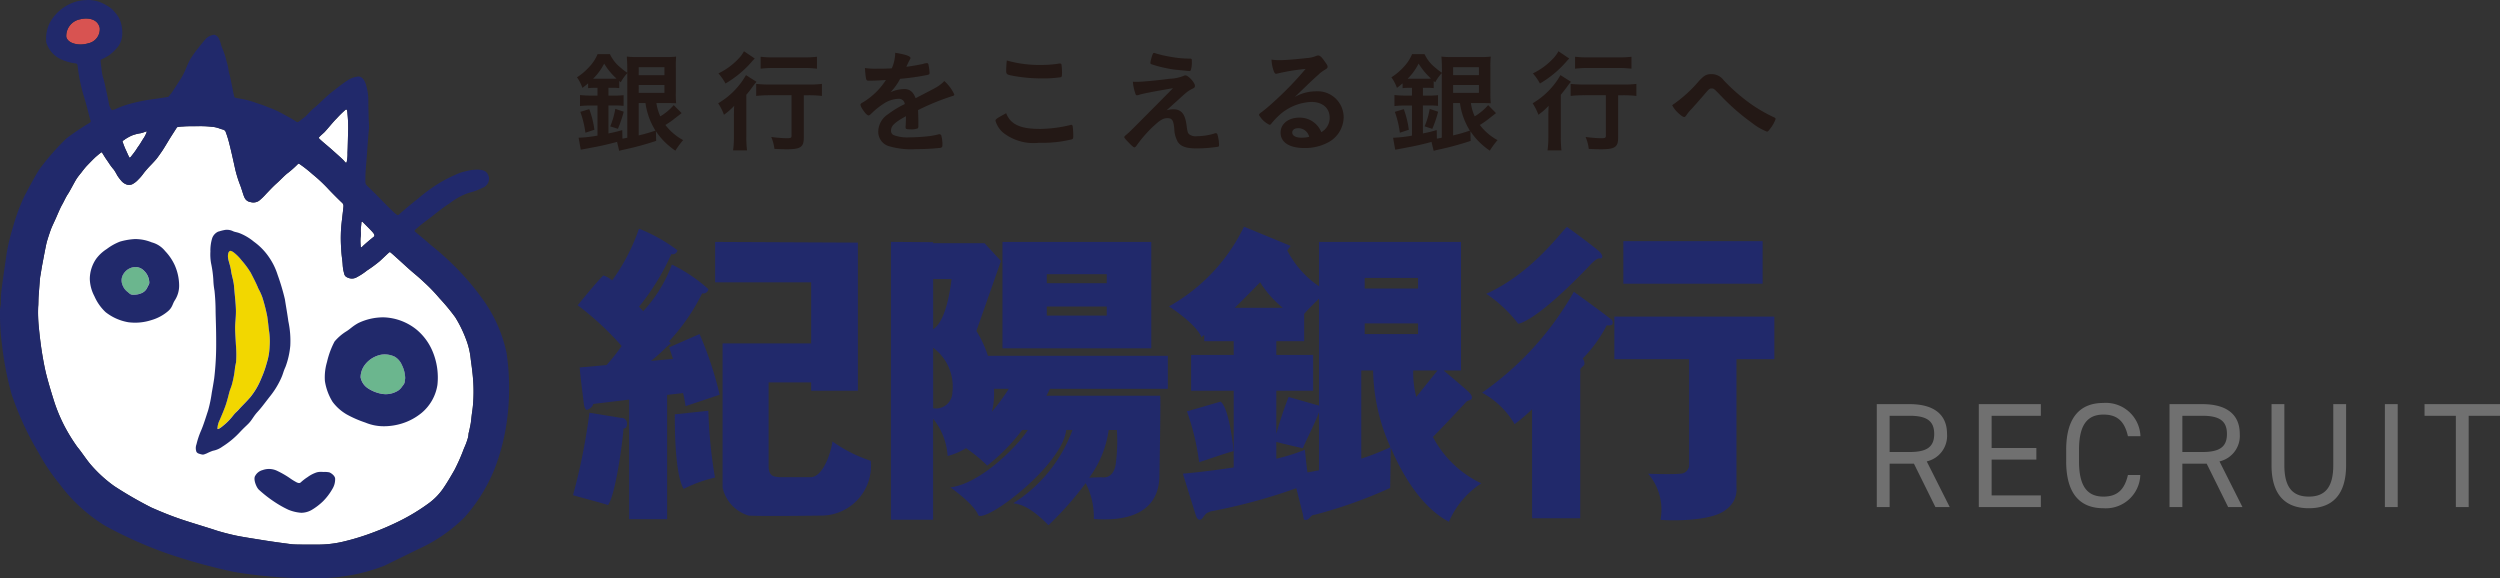 <svg xmlns="http://www.w3.org/2000/svg" xmlns:xlink="http://www.w3.org/1999/xlink" width="167.64" height="38.782" viewBox="0 0 167.64 38.782">
  <rect x="0" y="0" width="167.64" height="38.782" fill="#333333" stroke="none"/>
  <defs>
    <clipPath id="clip-path">
      <rect id="長方形_2" data-name="長方形 2" width="119.066" height="38.782" transform="translate(0 0)" fill="none"/>
    </clipPath>
  </defs>
  <g id="グループ_60" data-name="グループ 60" transform="translate(-27 -20)">
    <g id="グループ_2" data-name="グループ 2" transform="translate(27 20)">
      <g id="グループ_1" data-name="グループ 1" clip-path="url(#clip-path)">
        <path id="パス_1" data-name="パス 1" d="M44.016,6.912a3.379,3.379,0,0,0,.261.89,3.659,3.659,0,0,0,.9-.753l.531.536c-.119.094-.119.094-.466.362a5.726,5.726,0,0,1-.623.433,3.651,3.651,0,0,0,1.19,1.014,5.6,5.6,0,0,0-.521.708,4.768,4.768,0,0,1-1.305-1.3L44,9.447a20.589,20.589,0,0,1-2.222.6c-.124.029-.124.029-.257.066l-.143-.6c-.5.141-1.2.3-1.674.381-.212.044-.63.121-.761.141l-.144-.8a8.472,8.472,0,0,0,1.266-.143V7.075h-.439a6.421,6.421,0,0,0-.732.037v-.74a6.52,6.52,0,0,0,.739.038h.432V5.888H39.9a4.09,4.09,0,0,0-.465.023V5.588c-.178.159-.213.178-.378.306a2.932,2.932,0,0,0-.367-.71,3.98,3.98,0,0,0,.783-.656,2.861,2.861,0,0,0,.6-.9H40.9a2.505,2.505,0,0,0,.72.912,3.774,3.774,0,0,0,.442.337V4.549c0-.289-.017-.534-.03-.754a5.866,5.866,0,0,0,.722.031h1.879a5.261,5.261,0,0,0,.706-.031,7.494,7.494,0,0,0-.02.792V6.179a6.515,6.515,0,0,0,.02.746c-.14-.008-.322-.013-.556-.013ZM39.257,8.9a6.672,6.672,0,0,0-.343-1.4l.6-.182A6.35,6.35,0,0,1,39.859,8.7ZM39.9,5.279h1.187a1.4,1.4,0,0,0,.249-.013,4.479,4.479,0,0,1-.823-1,3.971,3.971,0,0,1-.742,1.014Zm.9,3.669a9.315,9.315,0,0,0,.926-.225l.012.573c.145-.021.2-.036.327-.061V4.9a.81.81,0,0,1-.078.09,3.122,3.122,0,0,0-.364.529l-.1-.09v.48a3.809,3.809,0,0,0-.463-.023H40.8V6.41h.385a4.909,4.909,0,0,0,.63-.029V7.1a4.883,4.883,0,0,0-.63-.028H40.8Zm.12-.474A5.506,5.506,0,0,0,41.26,7.3l.564.189a7.985,7.985,0,0,1-.39,1.149Zm1.909-3.433h1.725V4.507H42.831Zm0,1.188h1.725V5.7H42.831Zm0,.683V9.08c.495-.12.587-.149,1.125-.32a4.663,4.663,0,0,1-.671-1.848Z" fill="#231815"/>
        <path id="パス_2" data-name="パス 2" d="M49.212,7.924c0-.291,0-.39.019-.828a4.449,4.449,0,0,1-.686.6,3.447,3.447,0,0,0-.387-.77,5.137,5.137,0,0,0,1.865-1.889l.706.449a3.434,3.434,0,0,0-.251.316c-.174.235-.232.32-.432.552V9.185a6.667,6.667,0,0,0,.048.9h-.937a6.373,6.373,0,0,0,.055-.911Zm1.4-4a3.171,3.171,0,0,0-.228.246A7.09,7.09,0,0,1,48.648,5.6a3.6,3.6,0,0,0-.472-.679,4.558,4.558,0,0,0,1.344-.984,2.127,2.127,0,0,0,.368-.5Zm1.023,2.462a7.934,7.934,0,0,0-.928.047V5.625a7.938,7.938,0,0,0,.928.043H54.2a6.562,6.562,0,0,0,.915-.043v.808a7.755,7.755,0,0,0-.894-.047H53.9v2.85c0,.621-.219.773-1.121.773-.277,0-.521-.01-.849-.025a2.829,2.829,0,0,0-.214-.8,9.147,9.147,0,0,0,1.023.085c.3,0,.338-.026.338-.183v-2.7Zm-.63-2.58a6.816,6.816,0,0,0,.881.043h2.036a6.819,6.819,0,0,0,.862-.043v.8a7.082,7.082,0,0,0-.85-.047H51.886a7.276,7.276,0,0,0-.881.047Z" fill="#231815"/>
        <path id="パス_3" data-name="パス 3" d="M60.748,7.79c-.777.435-1,.649-1,.975a.308.308,0,0,0,.176.294,2.578,2.578,0,0,0,1.053.152,11.9,11.9,0,0,0,1.415-.093A5.145,5.145,0,0,0,62.963,9H63a.134.134,0,0,1,.12.087,2.376,2.376,0,0,1,.076.651c0,.113-.037.156-.138.177A14.869,14.869,0,0,1,61.424,10a5.226,5.226,0,0,1-1.845-.207,1,1,0,0,1-.686-.987,1.4,1.4,0,0,1,.637-1.133,6.5,6.5,0,0,1,1.141-.695.39.39,0,0,0-.424-.352,1.939,1.939,0,0,0-1.03.352,5.065,5.065,0,0,0-.661.517c-.235.23-.261.244-.322.244-.08,0-.247-.171-.409-.434a.734.734,0,0,1-.125-.277c0-.064.017-.081.206-.191a4.738,4.738,0,0,0,1.5-1.473c-.56.04-.85.046-1.155.046-.121,0-.144-.023-.181-.148a6.138,6.138,0,0,1-.069-.7,4.59,4.59,0,0,0,.8.044c.305,0,.643,0,1-.023a2.727,2.727,0,0,0,.229-1.044c.7.113,1.024.226,1.024.353,0,.028-.011.043-.036.089-.055.1-.114.216-.217.443l-.023.056c.45-.061.841-.133,1.116-.193a.93.93,0,0,1,.251-.054.1.1,0,0,1,.109.07,3.964,3.964,0,0,1,.08.582c0,.081-.035.118-.133.139a16.845,16.845,0,0,1-1.841.262,4.088,4.088,0,0,1-.645.9,2.2,2.2,0,0,1,.937-.213c.353,0,.59.192.745.611.781-.4,1.194-.62,1.243-.65a2.436,2.436,0,0,0,.682-.5,2.719,2.719,0,0,1,.672.908c0,.045-.034.075-.135.1a16.4,16.4,0,0,0-2.3.94c.007.134.023.475.023.717v.357c0,.089-.016.136-.055.157a1.217,1.217,0,0,1-.489.059c-.265,0-.314-.021-.314-.141V8.506c.018-.215.024-.5.024-.68Z" fill="#231815"/>
        <path id="パス_4" data-name="パス 4" d="M69.688,8.646a9.023,9.023,0,0,0,2.07-.258.163.163,0,0,1,.085-.018c.05,0,.072.03.087.1a5.006,5.006,0,0,1,.039.647c0,.152-.016.193-.087.225a8.244,8.244,0,0,1-2.209.232,3.3,3.3,0,0,1-2.4-.673,1.657,1.657,0,0,1-.519-.8c0-.113.073-.158.716-.51.282.739.937,1.052,2.222,1.052m.073-4.29a7.307,7.307,0,0,0,1.256-.091h.059a.09.09,0,0,1,.1.07,3.869,3.869,0,0,1,.034.58c0,.174-.017.231-.063.263a7.887,7.887,0,0,1-1.278.082,10.327,10.327,0,0,1-1.93-.171c-.449-.082-.472-.107-.472-.365,0-.175.018-.459.04-.666a7.92,7.92,0,0,0,2.255.3" fill="#231815"/>
        <path id="パス_5" data-name="パス 5" d="M78.221,7.4a1.5,1.5,0,0,1,.445-.073c.543,0,.8.3.9,1.073.056.441.079.523.189.613a.729.729,0,0,0,.518.12,4.026,4.026,0,0,0,1.2-.194.137.137,0,0,1,.057-.009c.046,0,.067.017.1.068a2.548,2.548,0,0,1,.115.733c0,.066-.015.1-.086.112a9.786,9.786,0,0,1-1.415.109c-.685,0-1.044-.12-1.259-.427a1.87,1.87,0,0,1-.242-.884c-.052-.575-.148-.719-.463-.719-.282,0-.5.134-.969.574A8.411,8.411,0,0,0,76.215,9.76c-.045.073-.1.12-.147.12s-.113-.047-.354-.291-.323-.345-.323-.39.015-.065.157-.185c.188-.152.188-.152,3.11-3.1-1.263.215-2.063.371-2.252.438a.431.431,0,0,1-.158.038c-.069,0-.088-.022-.133-.172a3.1,3.1,0,0,1-.149-.736c.166.005.218.005.275.005.347,0,1.312-.089,2.184-.205a2.72,2.72,0,0,0,.931-.19.357.357,0,0,1,.129-.037c.2,0,.643.484.643.7,0,.087-.028.125-.132.179a2,2,0,0,0-.426.259c-.078.06-.314.272-.422.37ZM77.284,3.67c.031-.09.058-.127.1-.12a.453.453,0,0,1,.079.018,6.814,6.814,0,0,0,.958.227,7.17,7.17,0,0,0,1.4.136c.093.007.1.03.1.209a1.748,1.748,0,0,1-.068.561.11.11,0,0,1-.1.064c-.04,0-.889-.087-1.014-.1a8.818,8.818,0,0,1-1.5-.347c-.073-.029-.1-.054-.1-.1a2.708,2.708,0,0,1,.14-.545" fill="#231815"/>
        <path id="パス_6" data-name="パス 6" d="M88.206,6.126A1.745,1.745,0,0,1,90.1,7.857a1.944,1.944,0,0,1-1.026,1.685,3.277,3.277,0,0,1-1.619.383c-1,0-1.584-.383-1.584-1.031,0-.588.519-1.006,1.259-1.006a1.551,1.551,0,0,1,1.471.974,1.1,1.1,0,0,0,.562-.967c0-.644-.475-1.06-1.231-1.06a3.41,3.41,0,0,0-2.28,1.014,4.609,4.609,0,0,0-.385.42c-.054.073-.092.1-.141.1a1.615,1.615,0,0,1-.7-.654c0-.069.033-.1.206-.223.181-.136.44-.352.769-.651a22.691,22.691,0,0,0,2.147-2.218,13.5,13.5,0,0,0-1.886.308.442.442,0,0,1-.087.016c-.063,0-.1-.037-.15-.15a2.538,2.538,0,0,1-.163-.8,3.241,3.241,0,0,0,.534.037c.377,0,1.01-.05,1.837-.14a1.957,1.957,0,0,0,.606-.135.353.353,0,0,1,.157-.038c.11,0,.221.089.425.39.149.194.2.289.2.349,0,.1-.025.126-.2.231a2.162,2.162,0,0,0-.412.315c-.392.356-.4.356-.886.827-.347.337-.386.372-.7.671a2.831,2.831,0,0,1,1.381-.379m-.751,2.582a.775.775,0,0,0-.4-.111c-.246,0-.4.111-.4.289,0,.219.244.349.621.349a2.025,2.025,0,0,0,.516-.062.793.793,0,0,0-.334-.465" fill="#231815"/>
        <path id="パス_7" data-name="パス 7" d="M98.632,6.912a3.049,3.049,0,0,0,.257.89,3.792,3.792,0,0,0,.9-.753l.528.536c-.118.094-.118.094-.463.362a5.779,5.779,0,0,1-.621.433,3.6,3.6,0,0,0,1.186,1.014,5.809,5.809,0,0,0-.518.708A4.745,4.745,0,0,1,98.6,8.8l.014.649a20.777,20.777,0,0,1-2.222.6c-.126.029-.126.029-.257.066l-.143-.6c-.5.141-1.2.3-1.676.381-.212.044-.627.121-.76.141l-.142-.8a8.526,8.526,0,0,0,1.266-.143V7.075h-.441a6.414,6.414,0,0,0-.733.037v-.74a6.593,6.593,0,0,0,.742.038h.432V5.888h-.163a4.009,4.009,0,0,0-.465.023V5.588c-.181.159-.214.178-.379.306a2.839,2.839,0,0,0-.37-.71,4.041,4.041,0,0,0,.788-.656,2.871,2.871,0,0,0,.6-.9h.833a2.526,2.526,0,0,0,.724.912,3.828,3.828,0,0,0,.441.337V4.549c0-.289-.016-.534-.032-.754a5.882,5.882,0,0,0,.724.031h1.877a5.3,5.3,0,0,0,.707-.031,6,6,0,0,0-.025.792V6.179a6.5,6.5,0,0,0,.025.746c-.143-.008-.322-.013-.556-.013ZM93.869,8.9a6.793,6.793,0,0,0-.337-1.4l.6-.182A6.388,6.388,0,0,1,94.47,8.7Zm.646-3.622H95.7a1.447,1.447,0,0,0,.254-.013,4.612,4.612,0,0,1-.827-1,3.924,3.924,0,0,1-.735,1.014Zm.9,3.669a9.307,9.307,0,0,0,.925-.225l.011.573c.146-.021.2-.036.329-.061V4.9a1.194,1.194,0,0,1-.08.09,3.05,3.05,0,0,0-.361.529l-.1-.09v.48a3.88,3.88,0,0,0-.464-.023h-.258V6.41H95.8a4.935,4.935,0,0,0,.628-.029V7.1a4.9,4.9,0,0,0-.628-.028h-.386Zm.114-.474a5.124,5.124,0,0,0,.34-1.17l.566.189a7.411,7.411,0,0,1-.392,1.149Zm1.911-3.433h1.73V4.507h-1.73Zm0,1.188h1.73V5.7h-1.73Zm0,.683V9.08c.5-.12.59-.149,1.125-.32A4.616,4.616,0,0,1,97.9,6.912Z" fill="#231815"/>
        <path id="パス_8" data-name="パス 8" d="M103.826,7.924c0-.291,0-.39.018-.828a4.357,4.357,0,0,1-.686.6,3.668,3.668,0,0,0-.385-.77,5.14,5.14,0,0,0,1.866-1.889l.705.449a2.861,2.861,0,0,0-.251.316c-.174.235-.238.32-.432.552V9.185a7.538,7.538,0,0,0,.044.9h-.933a6.549,6.549,0,0,0,.054-.911Zm1.4-4A2.685,2.685,0,0,0,105,4.17,7.1,7.1,0,0,1,103.262,5.6a3.514,3.514,0,0,0-.473-.679,4.543,4.543,0,0,0,1.346-.984,2.19,2.19,0,0,0,.369-.5Zm1.021,2.462a7.866,7.866,0,0,0-.925.047V5.625a7.894,7.894,0,0,0,.925.043h2.564a6.688,6.688,0,0,0,.919-.043v.808a7.914,7.914,0,0,0-.9-.047h-.324v2.85c0,.621-.219.773-1.121.773-.274,0-.521-.01-.849-.025a2.8,2.8,0,0,0-.214-.8,9.192,9.192,0,0,0,1.021.085c.3,0,.34-.026.34-.183v-2.7Zm-.629-2.58a6.849,6.849,0,0,0,.881.043h2.034a6.908,6.908,0,0,0,.867-.043v.8a7.214,7.214,0,0,0-.85-.047H106.5a7.276,7.276,0,0,0-.881.047Z" fill="#231815"/>
        <path id="パス_9" data-name="パス 9" d="M113.946,5.409c.327-.35.492-.439.816-.439a1.011,1.011,0,0,1,.826.416,12.317,12.317,0,0,0,1.64,1.456,9.908,9.908,0,0,0,1.635.98c.178.08.2.1.2.161a2.23,2.23,0,0,1-.375.664c-.11.15-.143.179-.207.179a3.979,3.979,0,0,1-1.02-.6,14.44,14.44,0,0,1-2.026-1.763c-.511-.53-.511-.53-.653-.53s-.167.007-.519.427c-.252.291-.477.554-.847.96a2.384,2.384,0,0,0-.332.405c-.054.088-.1.12-.149.12-.087,0-.227-.105-.434-.3a1.778,1.778,0,0,1-.372-.493,9.031,9.031,0,0,0,1.814-1.641" fill="#231815"/>
        <path id="パス_10" data-name="パス 10" d="M44.872,23.291c.035.12.134.4.257.776l-1.477.134a11.021,11.021,0,0,0,1.04-.933l.289-.251c-.018-.022-.061-.076-.113-.135a13.467,13.467,0,0,0,2.215-3.21.355.355,0,0,0,.422-.283,10.634,10.634,0,0,0-2.451-1.65,9.4,9.4,0,0,1-1.923,3.127c-.1-.1-.184-.2-.278-.3a15.877,15.877,0,0,0,2.164-3.526.321.321,0,0,0,.408-.263,11.212,11.212,0,0,0-2.578-1.444,13.03,13.03,0,0,1-1.8,3.471,1.737,1.737,0,0,0-.587-.334c-.354.31-1.723,2-1.723,2A19.442,19.442,0,0,1,41.683,23.2a12.134,12.134,0,0,1-1.011,1.279l-1.8.161c.03.514.286,2.487.286,2.487s.059.415.236.35c.161-.075.375-.214.375-.388l2.419-.294v8.022h2.547V26.479l1.068-.119c.076.291.124.595.171.874l2.284-.765A23.964,23.964,0,0,0,46.91,22.4Z" fill="#21296b"/>
        <path id="パス_11" data-name="パス 11" d="M41.635,28.022l-2.111-.345a40.252,40.252,0,0,1-1.1,5.528c.2.069,2.038.547,2.344.663.518-.643,1.038-4.635,1.038-5.131.145,0,.238-.086.238-.331a.366.366,0,0,0-.408-.384" fill="#21296b"/>
        <path id="パス_12" data-name="パス 12" d="M47.505,27.541l-2.254.243c0,.441-.034,3.97.593,5a9.117,9.117,0,0,1,2.1-.76,31.9,31.9,0,0,1-.444-4.48" fill="#21296b"/>
        <path id="パス_13" data-name="パス 13" d="M55.816,29.6c0,.293-.5,2.4-1.476,2.4h-2.1c-.2-.057-.7.048-.7-.742V25.643h2.853V26.2h3.134V16.268l-9.572-.045v2.711h6.438v4.091h-5.94v9.661A2.525,2.525,0,0,0,50.2,34.573c.835.056,4.922,0,4.922,0A3.34,3.34,0,0,0,58.39,30.9a9.664,9.664,0,0,1-2.574-1.3" fill="#21296b"/>
        <path id="パス_14" data-name="パス 14" d="M67.645,26.07a14.188,14.188,0,0,1-1.135,1.545,4.88,4.88,0,0,0,.14-1.545Zm-3.78.227a1.1,1.1,0,0,1-1.291,1.078V23.321A3.228,3.228,0,0,1,63.865,26.3m-.057-7.586c-.281,2.3-.826,3.1-1.234,3.363V18.711Zm11,12.462c-.188,1-.927.827-.927.827s-.412.007-.844.029a6.956,6.956,0,0,0,1.306-3.2l.551,0a11.283,11.283,0,0,1-.086,2.336m-9.334-8.979,1.646-4.688-1.1-1.192h-3.45v-.068l-2.83-.022V34.85h2.83V28.077a4.428,4.428,0,0,1,.975,2.5,4.445,4.445,0,0,0,1.229-.522h.007a10.512,10.512,0,0,1,1.421,1.163,12.641,12.641,0,0,0,2.341-2.389h.381c-.588.958-3.1,3.591-5.2,3.853,0,0,1.607,1.114,1.887,1.887.65.395,5.613-3.384,5.887-5.74h.421a9.819,9.819,0,0,1-3.967,4.911c.278.086.926.02,2.355,1.48A22.366,22.366,0,0,0,72.8,32.4a4.93,4.93,0,0,1,.547,2.4c3.073.229,4.4-.97,4.4-2.934,0,0,.093-4.934.053-5.329H70.168c.1-.175.171-.327.231-.467H78.31V23.857H66.246a7.636,7.636,0,0,0-.769-1.663" fill="#21296b"/>
        <path id="パス_15" data-name="パス 15" d="M81.845,26.931l-2.253.654a16.187,16.187,0,0,1,.816,3.408c.2-.057,2.039-.693,2.319-.743,0,0-.28-2.9-.882-3.319" fill="#21296b"/>
        <path id="パス_16" data-name="パス 16" d="M94.765,24.844h1.627l-1.422,1.77a6.526,6.526,0,0,1-.205-1.77m-3.484,5.912V24.844h.795a12.966,12.966,0,0,0,1.162,5.142,17.138,17.138,0,0,1-1.957.77m-3.609.922c-.087-.6-.145-1.323-.173-1.519a12.43,12.43,0,0,1-1.914.6V29.631c.4.122,1.785.428,1.785.428.073-.255.8-1.637,1.078-2.425v3.9c-.246.049-.516.1-.776.144M85.585,23.8v-.921h1.868V21.047c.295-.339.682-.719.995-1.021V27.2l-2.04-.582a24.576,24.576,0,0,0-.823,2.477V26.2h2.469V23.8ZM84.5,18.927a6.757,6.757,0,0,0,1.521,1.715H82.791c.541-.521,1.12-1.111,1.708-1.715m7.011,2.759h3.579V22.4H91.51Zm0-3.048h3.579v.709H91.51ZM96.085,29.3c.54-.534,1.852-1.939,2-2.1.187-.171.216-.306.444-.36s.24-.272-.033-.546c-.212-.211-1.218-1.051-1.692-1.453h1.165V16.223H88.448v2.972a6.432,6.432,0,0,1-2.132-2.406c.081-.1.159-.195.227-.3L83.418,15.2a12.211,12.211,0,0,1-5.031,5.347s1.8,1.142,2.175,2.061c0,0,.063-.047.189-.149v.421h1.976V23.8H79.87v2.4h2.857v5.143c-1.79.276-3.294.416-3.41.416,0,0,.786,2.535.875,2.81s.279.422.5.1c.237-.334.289-.273.47-.373a37.851,37.851,0,0,0,5.763-1.558l.448,1.781c.049.377.083.377.283.329.18-.05.223-.329.5-.329a31.2,31.2,0,0,0,5.064-1.8l.039-2.706c.861,2.035,2.177,4.071,3.9,4.976a5.794,5.794,0,0,1,2.17-2.577A7.1,7.1,0,0,1,96.085,29.3" fill="#21296b"/>
        <path id="パス_17" data-name="パス 17" d="M101.806,21.71s1.1-.039,4.792-3.907c0,0,.451-.511.657-.475s.284-.139.037-.413-2.213-1.7-2.213-1.7c-.376.287-2.294,3.071-5.414,4.487a9.129,9.129,0,0,1,2.141,2.008" fill="#21296b"/>
        <path id="パス_18" data-name="パス 18" d="M105.534,19.565a20.524,20.524,0,0,1-6.153,6.767,5.663,5.663,0,0,1,2.184,2.108,11.23,11.23,0,0,0,1.17-1v7.314h3.229V25.115a1.326,1.326,0,0,0,0-.244c-.034-.232.285-.3.285-.489a.526.526,0,0,0-.12-.338,9.165,9.165,0,0,0,1.61-2.227c.167,0,.5.068.375-.327-.13-.166-2.58-1.925-2.58-1.925" fill="#21296b"/>
        <rect id="長方形_1" data-name="長方形 1" width="9.339" height="2.854" transform="translate(108.855 16.171)" fill="#21296b"/>
        <path id="パス_19" data-name="パス 19" d="M118.981,21.229H108.252v2.856h5.013v7.173a.6.6,0,0,1-.587.506c-.684.064-2.166,0-2.166,0a3.654,3.654,0,0,1,.831,3.087c.221.047,3.393.193,4.408-.69a1.633,1.633,0,0,0,.69-1.475v-8.6h2.54Z" fill="#21296b"/>
        <path id="パス_20" data-name="パス 20" d="M70.193,18.388h4.02v.6h-4.02Zm0,2.169h4.02v.606h-4.02Zm-2.971,2.8H77.2V16.223H67.222Z" fill="#21296b"/>
        <path id="パス_21" data-name="パス 21" d="M8.212,9.475a4.847,4.847,0,0,0,.195.516c.092.191.2.455.25.533s.022.066.071.037.056-.069.244-.3a4.054,4.054,0,0,0,.262-.384c.159-.2.3-.473.411-.63a1.863,1.863,0,0,0,.188-.379c.029-.063-.006-.063-.068-.041a2.57,2.57,0,0,1-.336.107A2.623,2.623,0,0,0,8.81,9.1a3.559,3.559,0,0,0-.41.228.674.674,0,0,1-.147.1.132.132,0,0,0-.041.045" fill="#fff" fill-rule="evenodd"/>
        <path id="パス_22" data-name="パス 22" d="M11.872,8.531c-.041.062-.336.522-.456.713s-.4.67-.538.872-.277.4-.362.509-.236.27-.388.43a6.635,6.635,0,0,0-.491.555,3.015,3.015,0,0,1-.359.425,1.492,1.492,0,0,1-.421.326.572.572,0,0,1-.336.021.819.819,0,0,1-.373-.243,3.042,3.042,0,0,1-.286-.377,3.692,3.692,0,0,0-.222-.377,4.022,4.022,0,0,1-.306-.4c-.142-.22-.179-.258-.28-.414s-.178-.287-.207-.337-.047-.008-.077.005-.188.145-.323.259-.463.455-.616.613-.293.353-.37.453-.184.215-.321.42-.455.838-.595,1.044-.243.459-.387.71-.306.664-.435.948-.265.567-.328.745-.206.6-.264.824-.2.985-.28,1.405-.113.686-.147.85-.081.945-.109,1.268-.013.586-.036.8A9.753,9.753,0,0,0,2.6,21.911c.044.438.077.744.136,1.189s.193,1.277.334,1.871.417,1.5.6,2.066a11.067,11.067,0,0,0,.642,1.517A11.975,11.975,0,0,0,5.2,29.993c.229.264.517.718.837,1.108a8.93,8.93,0,0,0,1.629,1.5,26.228,26.228,0,0,0,2.476,1.429,23.012,23.012,0,0,0,2.153.842c.7.231,1.777.553,2.111.667s.976.284,1.425.377,1.03.18,1.765.3,1.686.244,1.968.279,1.405.022,1.887.022A7.3,7.3,0,0,0,23.1,36.3a16,16,0,0,0,1.919-.594,18.5,18.5,0,0,0,1.861-.812,13.353,13.353,0,0,0,1.881-1.153,4.17,4.17,0,0,0,.929-.945c.3-.43.579-.921.786-1.279a12.758,12.758,0,0,0,.643-1.463,4.454,4.454,0,0,0,.251-.667c.07-.272.028-.257.07-.4s.044-.205.094-.442.057-.4.108-.807a8.241,8.241,0,0,0,.091-.835,10.417,10.417,0,0,0-.006-1.382c-.03-.435-.085-.873-.162-1.422a5.088,5.088,0,0,0-.319-1.356,8.246,8.246,0,0,0-.719-1.467A13.806,13.806,0,0,0,29.472,20a11.507,11.507,0,0,0-1.043-1.082c-.471-.446-.65-.558-1.107-.973s-.937-.852-1.04-.938-.126-.12-.173-.091-.377.348-.641.592a8.979,8.979,0,0,1-.865.636,4.113,4.113,0,0,1-.664.436.644.644,0,0,1-.551.062c-.2-.071-.278-.134-.318-.334a2.618,2.618,0,0,1-.093-.6c-.023-.32-.065-.461-.095-.976a10.067,10.067,0,0,1-.013-1.337c.032-.422.048-.521.092-.909s.063-.514.07-.642a.289.289,0,0,0-.1-.257c-.065-.057-.474-.453-.887-.886a10.248,10.248,0,0,0-1.1-1.03,8.4,8.4,0,0,0-.855-.671c-.086-.043-.086-.022-.133.022a7.019,7.019,0,0,1-.639.569c-.215.15-.486.457-.76.7s-.511.507-.719.72a3.874,3.874,0,0,1-.473.456.683.683,0,0,1-.567.082.511.511,0,0,1-.389-.279c-.083-.155-.161-.472-.288-.822a7.766,7.766,0,0,1-.365-1.186c-.115-.523-.258-1.168-.366-1.588a6.932,6.932,0,0,0-.268-.865.3.3,0,0,0-.2-.129c-.093-.024-.093-.028-.243-.079a1.765,1.765,0,0,0-.491-.1,6.807,6.807,0,0,0-.872-.04c-.4,0-.815,0-1.032.022a2.335,2.335,0,0,0-.35.034Z" fill="#fff" fill-rule="evenodd"/>
        <path id="パス_23" data-name="パス 23" d="M21.377,9.259c.083.116.624.549.88.78s.747.655.832.771.13.127.156.069a2.451,2.451,0,0,0,.058-.63c.018-.384.028-1.1.044-1.544a9.582,9.582,0,0,0-.044-1.06c-.014-.214-.028-.327-.116-.3a7.051,7.051,0,0,0-.614.6c-.2.185-.7.811-.844.944s-.379.328-.352.366" fill="#fff" fill-rule="evenodd"/>
        <path id="パス_24" data-name="パス 24" d="M24.232,14.943c0,.084-.042.373-.042.557a1.641,1.641,0,0,1-.015.456,3.308,3.308,0,0,0,.015.574c-.015.07.042.086.117,0s.613-.543.71-.613.119-.117.048-.247-.7-.727-.758-.8c0,0-.075-.015-.075.073" fill="#fff" fill-rule="evenodd"/>
        <path id="パス_25" data-name="パス 25" d="M5.905,2.907c-.59.186-1.355.021-1.46-.433a1.136,1.136,0,0,1,.918-1.179c.578-.141,1.2-.008,1.324.579a.962.962,0,0,1-.782,1.033" fill="#d85351" fill-rule="evenodd"/>
        <path id="パス_26" data-name="パス 26" d="M9.063,17.906a.977.977,0,0,0-.8.486.782.782,0,0,0-.113.431.868.868,0,0,0,.084.343,1,1,0,0,0,.277.373c.15.111.2.208.363.227A1.343,1.343,0,0,0,9.5,19.65a.731.731,0,0,0,.389-.409c.088-.172.147-.2.106-.418a1.122,1.122,0,0,0-.334-.66.8.8,0,0,0-.6-.257" fill="#6bb68e" fill-rule="evenodd"/>
        <path id="パス_27" data-name="パス 27" d="M25.588,23.779a1.826,1.826,0,0,0-1.1.658,1.413,1.413,0,0,0-.307.859,1.128,1.128,0,0,0,.528.763,2.463,2.463,0,0,0,.97.36,1.529,1.529,0,0,0,.9-.161.879.879,0,0,0,.382-.334c.213-.253.17-.268.212-.563a2.028,2.028,0,0,0-.223-.887,1.194,1.194,0,0,0-.474-.554,1.538,1.538,0,0,0-.879-.141" fill="#6bb68e" fill-rule="evenodd"/>
        <path id="パス_28" data-name="パス 28" d="M15.389,16.838c-.113.082-.124.334-.085.525s.153.506.193.812.168.628.2,1.059.112,1.094.121,1.543-.055.876-.055,1.183.036.763.055,1.161a7.494,7.494,0,0,1,.013,1.139,4.462,4.462,0,0,0-.08.453,6.615,6.615,0,0,1-.162.914c-.074.314-.147.432-.2.624s-.113.461-.23.825-.322.832-.426,1.078a1.385,1.385,0,0,0-.152.6c.037.029.152-.017.4-.229a4,4,0,0,0,.637-.649,6.26,6.26,0,0,1,.438-.467c.232-.247.432-.438.745-.8a4.851,4.851,0,0,0,.716-1.233,7.211,7.211,0,0,0,.372-1.048,4.054,4.054,0,0,0,.189-1.108,4.7,4.7,0,0,0-.058-1.169c-.037-.371-.046-.45-.1-.84a11.052,11.052,0,0,0-.323-1.267,3.868,3.868,0,0,0-.278-.613c-.114-.3-.351-.75-.514-1.067a6.052,6.052,0,0,0-.6-.809,2.982,2.982,0,0,0-.545-.545c-.115-.077-.2-.124-.267-.077" fill="#f2d700" fill-rule="evenodd"/>
        <path id="パス_29" data-name="パス 29" d="M5.905,2.907c-.59.186-1.356.021-1.46-.433a1.136,1.136,0,0,1,.919-1.179c.577-.141,1.2-.008,1.324.579a.964.964,0,0,1-.783,1.033M5.154.093A2.97,2.97,0,0,0,3.331,1.542a2.4,2.4,0,0,0-.226,1.311A1.833,1.833,0,0,0,4.145,4a3.234,3.234,0,0,0,.941.254c.132.031.1.1.123.207A11.752,11.752,0,0,0,5.58,6.318c.269.847.432,1.62.487,1.744.051.1,0,.144-.1.2A17,17,0,0,0,4.458,9.28a16.4,16.4,0,0,0-1.8,2.05c-.354.534-.863,1.535-1.01,1.8a12.665,12.665,0,0,0-.773,2.082,13.906,13.906,0,0,0-.42,1.723C.37,17.523.188,18.748.1,19.45c-.069.582-.026.794-.048.992A2.462,2.462,0,0,0,0,21.071a15.348,15.348,0,0,0,.137,2.07,21.457,21.457,0,0,0,.638,3.288,20.246,20.246,0,0,0,1.8,3.912,13.221,13.221,0,0,0,1.4,2.091,10.866,10.866,0,0,0,3.1,2.84,28.425,28.425,0,0,0,4.19,1.862,39.626,39.626,0,0,0,4.406,1.213,31.127,31.127,0,0,0,5.988.415,12.133,12.133,0,0,0,4.118-.828c.541-.26,1.916-.943,2.559-1.247a10.536,10.536,0,0,0,2.816-2,11.147,11.147,0,0,0,2-3.217,14.166,14.166,0,0,0,.829-3.175,16.241,16.241,0,0,0-.014-4.633,9.477,9.477,0,0,0-1.46-3.4,17.373,17.373,0,0,0-2.2-2.584,18.407,18.407,0,0,0-1.423-1.251c-.363-.325-.994-.842-1.049-.892s-.029-.087.016-.135a10.263,10.263,0,0,1,.856-.687c.474-.359.858-.7,1.432-1.07a4.971,4.971,0,0,1,.823-.518,4.006,4.006,0,0,1,.547-.213,3.858,3.858,0,0,0,.842-.316.648.648,0,0,0,.427-.749c-.1-.317-.27-.458-.747-.474a2.971,2.971,0,0,0-.786.108,3.058,3.058,0,0,0-.717.244,8.723,8.723,0,0,0-1.415.772,11.128,11.128,0,0,0-1.1.836c-.322.244-1.126.923-1.223,1.021s-.135.086-.259-.012-.529-.493-1.066-1.048-.872-.842-.921-.926-.042-.173-.042-.371.006-.451.048-.944.088-1.172.139-1.851.064-.481.058-.729-.023-.347-.029-.679S24.7,7.251,24.7,6.764a3.648,3.648,0,0,0-.164-1.1c-.093-.293-.247-.514-.488-.536a1.564,1.564,0,0,0-.757.273c-.186.105-.743.542-1.074.8s-.785.731-1.121,1.008-.45.467-.659.636-.313.245-.389.3-.126.064-.242-.025-.753-.446-1.211-.676A6.341,6.341,0,0,0,18,7.2a7.747,7.747,0,0,0-.784-.285,5.933,5.933,0,0,0-1-.279c-.23-.041-.337-.056-.408-.077s-.086-.015-.115-.137-.019-.079-.129-.628-.152-.722-.178-.824a1.2,1.2,0,0,1-.063-.3,3.325,3.325,0,0,0-.125-.532,5.342,5.342,0,0,0-.241-.784,2.6,2.6,0,0,1-.144-.39,1.454,1.454,0,0,0-.112-.321.481.481,0,0,0-.33-.315.967.967,0,0,0-.517.223c-.12.107-.518.615-.663.8s-.337.468-.406.575a6,6,0,0,0-.313.664,4.605,4.605,0,0,1-.355.7c-.17.258-.571.893-.636.969s-.123.149-.149.19-.079.049-.15.064-.409.064-1.013.15a11.349,11.349,0,0,0-1.432.293,6.157,6.157,0,0,0-.894.314,1.8,1.8,0,0,1-.287.113c-.064.016-.071-.014-.105-.064A.873.873,0,0,1,7.3,6.926c-.031-.19-.165-.805-.266-1.262s-.115-.4-.166-.636S6.8,4.516,6.775,4.37s-.012-.13-.028-.242.016-.131.072-.152a4.036,4.036,0,0,0,.489-.265,3.272,3.272,0,0,0,.63-.613A1.5,1.5,0,0,0,8.2,2.217a2.3,2.3,0,0,0-.144-.842A1.7,1.7,0,0,0,7.72.846,1.669,1.669,0,0,0,7.186.387a2.623,2.623,0,0,0-.63-.294,1.812,1.812,0,0,0-.4-.076A1.119,1.119,0,0,0,5.781.008a2.442,2.442,0,0,0-.627.085M8.212,9.474a5.169,5.169,0,0,0,.195.517c.093.191.2.454.251.533s.021.065.071.037a2.635,2.635,0,0,0,.243-.3,4.327,4.327,0,0,0,.262-.384c.159-.206.3-.474.412-.631a1.95,1.95,0,0,0,.188-.379c.028-.062-.007-.062-.069-.041a2.538,2.538,0,0,1-.336.108A2.618,2.618,0,0,0,8.81,9.1a3.559,3.559,0,0,0-.41.228.747.747,0,0,1-.147.1.124.124,0,0,0-.041.044m3.66-.943c-.041.063-.336.522-.456.712s-.4.671-.538.873-.276.4-.362.509-.236.27-.388.429a6.82,6.82,0,0,0-.491.556,2.95,2.95,0,0,1-.359.425,1.474,1.474,0,0,1-.421.326.589.589,0,0,1-.336.021.819.819,0,0,1-.373-.243,3.042,3.042,0,0,1-.286-.377,3.517,3.517,0,0,0-.222-.377,4.144,4.144,0,0,1-.306-.4c-.142-.22-.179-.257-.279-.415s-.179-.286-.208-.335-.047-.01-.077,0-.188.146-.323.26-.462.454-.615.613a5.55,5.55,0,0,0-.37.452,4.915,4.915,0,0,0-.322.42c-.136.207-.455.838-.595,1.043s-.243.459-.386.712-.306.662-.436.947-.265.566-.327.745-.207.6-.265.824-.2.985-.28,1.405-.113.686-.146.85-.082.944-.109,1.267-.014.587-.037.8A9.777,9.777,0,0,0,2.6,21.911c.043.438.077.744.135,1.188s.193,1.279.334,1.872.417,1.5.6,2.066a11.054,11.054,0,0,0,.643,1.517A11.753,11.753,0,0,0,5.2,29.992c.229.265.518.718.837,1.108a8.873,8.873,0,0,0,1.63,1.5,26.321,26.321,0,0,0,2.476,1.429c.812.356,1.449.611,2.152.842s1.777.552,2.112.667.975.283,1.424.377,1.03.18,1.765.3,1.686.245,1.968.279,1.406.023,1.887.023A7.293,7.293,0,0,0,23.1,36.3a16,16,0,0,0,1.919-.594,18.532,18.532,0,0,0,1.862-.813,13.3,13.3,0,0,0,1.88-1.153,4.13,4.13,0,0,0,.929-.945c.3-.429.579-.92.786-1.278a12.758,12.758,0,0,0,.643-1.463,4.413,4.413,0,0,0,.251-.667c.07-.272.028-.257.07-.4s.045-.206.1-.442.056-.4.107-.807a8.273,8.273,0,0,0,.091-.835,10.071,10.071,0,0,0-.006-1.381c-.03-.437-.085-.874-.162-1.423a5,5,0,0,0-.319-1.356,8.262,8.262,0,0,0-.719-1.468A13.753,13.753,0,0,0,29.473,20a11.53,11.53,0,0,0-1.044-1.083c-.471-.444-.65-.557-1.107-.972s-.936-.852-1.039-.938-.126-.12-.174-.092-.376.349-.64.592a8.793,8.793,0,0,1-.866.636,4.025,4.025,0,0,1-.664.437.644.644,0,0,1-.551.062c-.2-.071-.278-.134-.318-.334a2.618,2.618,0,0,1-.093-.6c-.022-.32-.064-.461-.095-.976a10.241,10.241,0,0,1-.013-1.337c.032-.422.048-.522.092-.91s.063-.512.071-.641a.289.289,0,0,0-.106-.257c-.065-.058-.474-.452-.886-.887a10.351,10.351,0,0,0-1.1-1.029,8.549,8.549,0,0,0-.854-.672c-.087-.043-.087-.022-.134.023a7.2,7.2,0,0,1-.639.568c-.214.15-.486.458-.76.7s-.511.507-.719.72a3.771,3.771,0,0,1-.473.455.681.681,0,0,1-.566.083.509.509,0,0,1-.39-.279c-.083-.156-.161-.472-.288-.822a7.747,7.747,0,0,1-.365-1.187c-.115-.521-.258-1.166-.366-1.586a6.91,6.91,0,0,0-.268-.866.285.285,0,0,0-.2-.128c-.092-.026-.092-.029-.243-.081a1.845,1.845,0,0,0-.491-.1,6.821,6.821,0,0,0-.872-.039c-.4,0-.814,0-1.032.022a2.2,2.2,0,0,0-.35.034Zm-2.8,7.5a4.537,4.537,0,0,0-1.02.17,3.651,3.651,0,0,0-.895.5,2.66,2.66,0,0,0-.688.629,2.392,2.392,0,0,0-.447,1.374,2.623,2.623,0,0,0,.308,1.16,3.227,3.227,0,0,0,.751,1.069,3.38,3.38,0,0,0,1.524.677,3.513,3.513,0,0,0,1.538-.141,3,3,0,0,0,1.124-.6c.3-.256.3-.488.446-.713a1.819,1.819,0,0,0,.3-1,3.428,3.428,0,0,0-.3-1.38,3.472,3.472,0,0,0-.639-.937,1.714,1.714,0,0,0-.9-.586,2.932,2.932,0,0,0-1.1-.22m-.007,1.875a.974.974,0,0,0-.8.487.762.762,0,0,0-.113.43.847.847,0,0,0,.084.343.978.978,0,0,0,.276.373c.151.112.2.208.364.227a1.366,1.366,0,0,0,.627-.115.732.732,0,0,0,.389-.41c.088-.171.146-.2.106-.418a1.114,1.114,0,0,0-.334-.659.8.8,0,0,0-.6-.258m5.593-2.386a.768.768,0,0,0-.427.441,2.8,2.8,0,0,0-.123.907,3.39,3.39,0,0,0,.044.784,7.432,7.432,0,0,1,.152,1.1,4.9,4.9,0,0,0,.079.742,13.473,13.473,0,0,1,.073,1.4c.012.62.039,1.108.039,2.058a19.417,19.417,0,0,1-.133,2.421c-.064.42-.113.689-.161.954a8.945,8.945,0,0,1-.248,1.2c-.146.439-.3.955-.478,1.364a5.361,5.361,0,0,0-.3.9.729.729,0,0,0,0,.515c.068.084.1.1.282.151s.193.026.393-.048a3.722,3.722,0,0,1,.421-.182,1.555,1.555,0,0,0,.639-.276,5.846,5.846,0,0,0,1.21-1.011c.382-.4.5-.468.666-.677s.249-.388.487-.648.374-.447.793-.99a5.692,5.692,0,0,0,.752-1.193c.18-.379.16-.475.324-.827a5.47,5.47,0,0,0,.323-1.423,6.292,6.292,0,0,0-.132-1.646c-.058-.448-.161-1.013-.23-1.467a14.676,14.676,0,0,0-.485-1.631,4.429,4.429,0,0,0-.6-1.22,4.149,4.149,0,0,0-.993-1.011,3.564,3.564,0,0,0-.935-.561c-.219-.086-.312-.077-.449-.136a.968.968,0,0,0-.5-.1,2.756,2.756,0,0,0-.485.119m.733,1.317c-.112.082-.123.335-.085.526s.153.5.193.811.169.629.2,1.059.112,1.095.122,1.543-.055.876-.055,1.183.035.763.055,1.162a7.474,7.474,0,0,1,.012,1.139c-.039.223-.067.292-.08.453a6.491,6.491,0,0,1-.162.914c-.073.314-.146.432-.2.623s-.112.461-.229.826-.322.831-.427,1.078a1.379,1.379,0,0,0-.152.6c.037.029.152-.018.4-.229a3.966,3.966,0,0,0,.637-.65c.212-.266.212-.217.437-.467s.433-.437.746-.8a4.865,4.865,0,0,0,.717-1.233,7.147,7.147,0,0,0,.371-1.047,4.1,4.1,0,0,0,.19-1.108,4.746,4.746,0,0,0-.059-1.17c-.037-.371-.046-.45-.1-.84a11.466,11.466,0,0,0-.323-1.266,3.82,3.82,0,0,0-.279-.613c-.114-.3-.351-.751-.514-1.067a5.982,5.982,0,0,0-.6-.81,3.014,3.014,0,0,0-.544-.545c-.116-.077-.2-.123-.268-.077M25.743,21.28a3.86,3.86,0,0,0-1.717.383c-.4.219-.553.409-.809.561a3.3,3.3,0,0,0-.783.677,5.6,5.6,0,0,0-.506,1.371,3.6,3.6,0,0,0-.141,1.28,3.722,3.722,0,0,0,.512,1.391,3.152,3.152,0,0,0,.954.849,7.442,7.442,0,0,0,1.241.542,3.2,3.2,0,0,0,1.286.248,4.1,4.1,0,0,0,1.135-.173,3.892,3.892,0,0,0,1.37-.733,3.051,3.051,0,0,0,1.047-1.867,4.545,4.545,0,0,0-.311-2.213,3.8,3.8,0,0,0-1.067-1.476,3.7,3.7,0,0,0-2.211-.84m-.156,2.5a1.82,1.82,0,0,0-1.1.658,1.423,1.423,0,0,0-.308.859,1.128,1.128,0,0,0,.529.764,2.421,2.421,0,0,0,.969.359,1.525,1.525,0,0,0,.9-.161.878.878,0,0,0,.382-.334c.212-.252.17-.268.211-.563a2.037,2.037,0,0,0-.222-.886,1.18,1.18,0,0,0-.475-.554,1.536,1.536,0,0,0-.879-.142M17.124,31.89c-.163.209.051.765.229.942a8.4,8.4,0,0,0,1.049.82,6.975,6.975,0,0,0,.944.533,2.785,2.785,0,0,0,.849.2,1.422,1.422,0,0,0,.686-.18,4.086,4.086,0,0,0,.773-.585,3.873,3.873,0,0,0,.637-.838,1.23,1.23,0,0,0,.182-.685c-.011-.2-.266-.373-.381-.42a1.522,1.522,0,0,0-.42-.028,1.242,1.242,0,0,0-.417.021,2.181,2.181,0,0,0-.629.322,3.367,3.367,0,0,0-.47.364c-.085.064-.161.026-.24,0a4,4,0,0,1-.512-.316,6.207,6.207,0,0,0-.8-.458,1.257,1.257,0,0,0-1-.058.787.787,0,0,0-.479.364M21.377,9.258c.083.116.624.549.88.78s.747.655.832.771.13.127.157.069a2.478,2.478,0,0,0,.057-.63c.019-.384.029-1.1.044-1.544a9.35,9.35,0,0,0-.044-1.06c-.013-.214-.028-.327-.117-.3a7.325,7.325,0,0,0-.613.6c-.2.185-.7.811-.844.944s-.378.329-.352.366m2.855,5.685c0,.084-.042.373-.042.557a1.641,1.641,0,0,1-.015.456,3.308,3.308,0,0,0,.015.574c-.015.07.042.086.117,0s.613-.543.71-.613.119-.117.048-.247-.7-.727-.758-.8c0,0-.075-.015-.075.073" fill="#21296b" fill-rule="evenodd"/>
      </g>
    </g>
    <path id="パス_8536" data-name="パス 8536" d="M5.74,0,4.2-3.06A1.756,1.756,0,0,0,5.56-4.9c0-1.34-.92-2-2.51-2H.85V0h.86V-2.91H3.34L4.78,0ZM1.71-3.69V-6.12H3.05c1.17,0,1.65.36,1.65,1.22S4.22-3.69,3.05-3.69ZM7.69-6.9V0h4.16V-.78H8.55v-2.4h3v-.78h-3V-6.12h3.3V-6.9ZM18.53-4.75a2.319,2.319,0,0,0-2.48-2.23c-1.53,0-2.5.92-2.5,3.15v.76c0,2.23.97,3.15,2.5,3.15a2.311,2.311,0,0,0,2.47-2.23h-.83C17.46-1.14,16.95-.7,16.05-.7c-1.06,0-1.64-.66-1.64-2.37v-.76c0-1.71.58-2.37,1.64-2.37.85,0,1.4.37,1.64,1.45ZM25.37,0,23.83-3.06A1.756,1.756,0,0,0,25.19-4.9c0-1.34-.92-2-2.51-2h-2.2V0h.86V-2.91h1.63L24.41,0ZM21.34-3.69V-6.12h1.34c1.17,0,1.65.36,1.65,1.22s-.48,1.21-1.65,1.21ZM31.46-6.9v4.1c0,1.51-.58,2.1-1.64,2.1s-1.64-.59-1.64-2.1V-6.9h-.86v4.1c0,2.03.97,2.88,2.5,2.88s2.5-.85,2.5-2.89V-6.9Zm4.32,0h-.86V0h.86Zm1.8,0v.78h2.1V0h.86V-6.12h2.1V-6.9Z" transform="translate(152 54)" fill="#707070"/>
  </g>
</svg>
